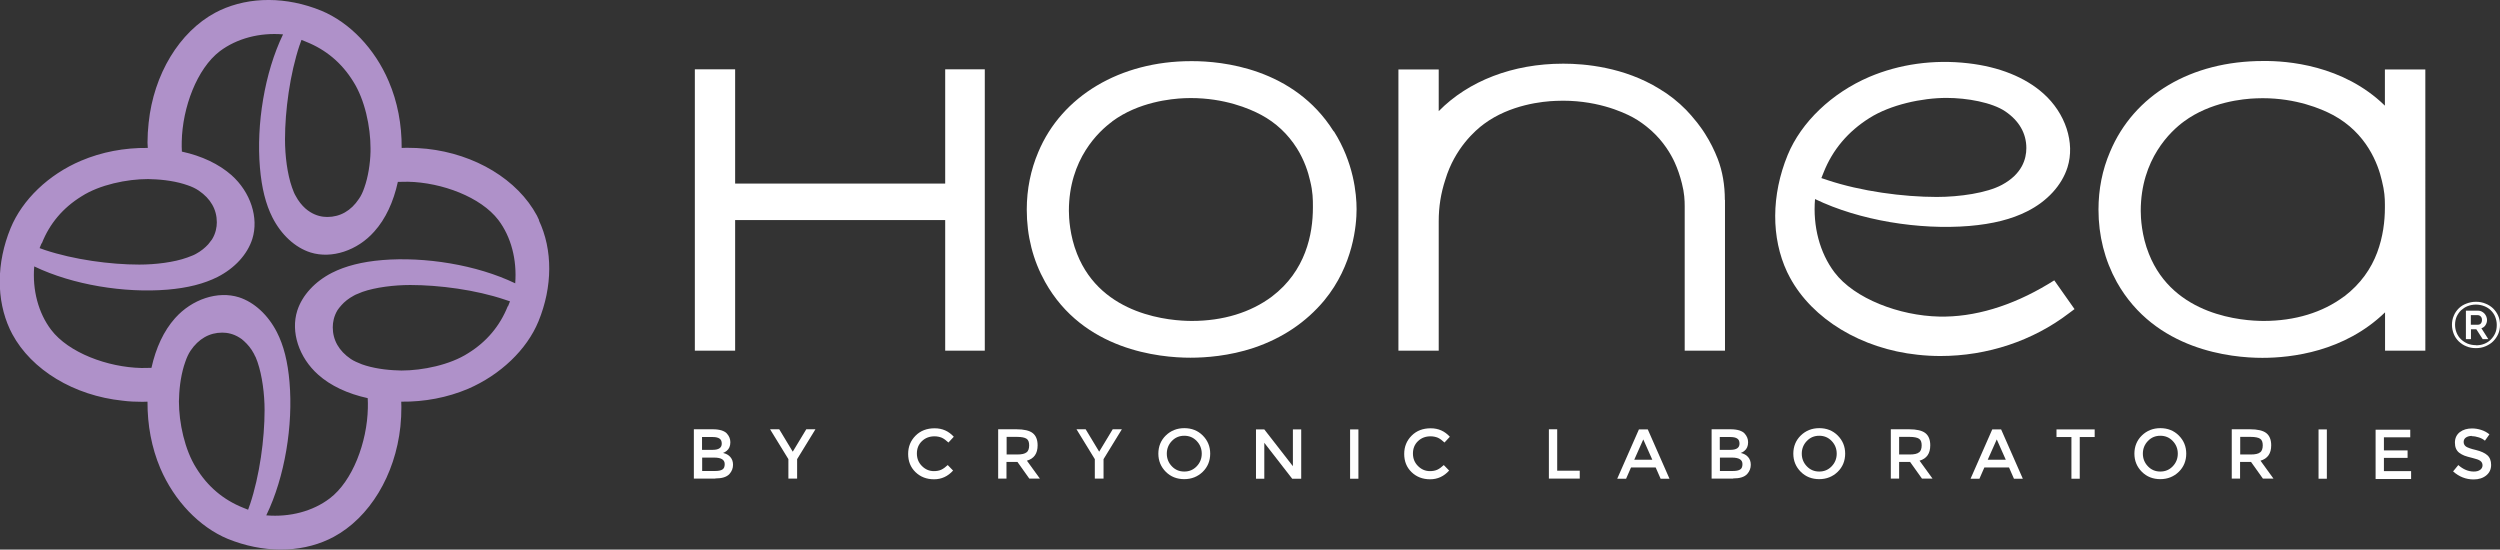<svg xmlns="http://www.w3.org/2000/svg" id="Calque_2" data-name="Calque 2" viewBox="0 0 177.45 39.01"><rect x="0" y="0" width="177.45" height="39.01" fill="#333333" stroke="none"/><defs><style>      .cls-1 {        fill: #fff;      }      .cls-1, .cls-2 {        stroke-width: 0px;      }      .cls-2 {        fill: #af91c9;      }    </style></defs><g id="Capa_1" data-name="Capa 1"><path class="cls-1" d="M145.81,19.9l-.44.27c-2.58,1.55-5.24,2.36-7.74,2.3-2.79-.06-6-1.26-7.42-3.14-1.05-1.39-1.54-3.27-1.38-5.2,3.17,1.53,7.41,2.2,10.94,1.91,1.67-.14,3.02-.48,4.12-1.04,1.42-.71,2.46-1.85,2.86-3.12.55-1.74-.14-3.85-1.72-5.25-1.29-1.15-3.14-1.89-5.34-2.14-2.44-.28-4.87.06-7.01.97-2.66,1.14-4.83,3.21-5.79,5.54-1.17,2.85-1.18,5.88-.04,8.31l.2.39c1.59,2.95,5.07,5.06,9.06,5.48.54.06,1.08.09,1.62.09,3.33,0,6.57-1.08,9.13-3.04l.39-.29-1.43-2.03ZM129.28,12.64l.16-.4c.64-1.62,1.74-2.91,3.25-3.86,1.5-.95,3.73-1.43,5.48-1.43,1.45,0,3.23.32,4.17.96.97.66,1.49,1.55,1.49,2.6,0,.77-.3,1.84-1.73,2.61-1.07.58-3.01.86-4.63.86-2.38,0-5.38-.4-7.77-1.2l-.42-.14Z"></path><polygon class="cls-1" points="69.9 4.92 69.9 24.89 67.09 24.89 67.09 15.62 52.18 15.62 52.18 24.89 49.32 24.89 49.32 4.92 52.18 4.92 52.18 13.03 67.09 13.03 67.09 4.92 69.9 4.92"></polygon><path class="cls-1" d="M94.66,9.32c-2.83-4.5-7.96-4.98-10.03-4.98h-.09c-5.03,0-9.18,2.48-10.84,6.45-.54,1.27-.82,2.64-.82,4.09,0,1.87.44,3.59,1.3,5.13,2.71,4.86,8.12,5.38,10.32,5.38,1.08,0,2.75-.12,4.49-.7,2.02-.68,3.71-1.81,5.01-3.37,2.06-2.5,2.29-5.36,2.29-6.47s-.21-3.31-1.61-5.53ZM78.94,8.62c1.88-1.39,4.2-1.61,5.12-1.65.15,0,.31-.01.45-.01,2.4,0,4.16.74,5,1.19,1.05.56,1.9,1.36,2.54,2.37.54.86.81,1.72.94,2.3.2.8.2,1.36.2,1.8v.12c0,1.88-.51,4.49-2.91,6.31-1.51,1.13-3.47,1.73-5.68,1.73-1.47,0-6.4-.34-8.15-4.76-.52-1.3-.58-2.57-.58-3.06,0-3.68,2.14-5.65,3.07-6.33Z"></path><path class="cls-1" d="M122.44,14.19v10.7h-2.86v-10.23c0-.43-.02-.96-.2-1.65-.13-.52-.3-1.02-.51-1.48-.27-.59-.78-1.47-1.67-2.27-.43-.38-.86-.69-1.3-.93-.72-.39-2.7-1.29-5.46-1.17-.92.03-3.25.26-5.11,1.64-.6.44-2.07,1.72-2.74,3.95-.32.97-.47,1.93-.47,2.95v9.19h-2.86V4.93h2.86v2.96c2.11-2.15,5.27-3.37,8.81-3.37h.07c1.45,0,4.27.23,6.79,1.79.69.41,1.33.92,1.89,1.49.23.24.48.52.79.91.16.21.38.5.57.81.35.55.65,1.15.89,1.77.33.86.5,1.84.5,2.9Z"></path><path class="cls-1" d="M169.28,4.93v2.57c-2.97-2.9-6.97-3.19-8.64-3.17-5.12,0-9.18,2.41-10.87,6.45-.55,1.28-.82,2.66-.82,4.1,0,1.85.44,3.58,1.3,5.14,2.72,4.85,8.13,5.38,10.33,5.38,2.06,0,5.82-.43,8.71-3.23v2.72h2.86V4.93h-2.86ZM166.37,21.05c-1.51,1.13-3.48,1.73-5.69,1.73-1.47,0-6.4-.34-8.15-4.76-.52-1.29-.58-2.56-.58-3.05,0-3.69,2.14-5.67,3.07-6.35,1.87-1.38,4.2-1.61,5.13-1.64.16,0,.3-.01.45-.01,2.37,0,4.15.74,4.99,1.19,2.39,1.28,3.21,3.48,3.48,4.68.18.71.21,1.22.21,1.65v.26c0,.94-.13,2.06-.55,3.18s-1.16,2.22-2.36,3.13Z"></path><path class="cls-1" d="M175.74,24.71c-.25,0-.47-.04-.68-.13-.21-.08-.38-.2-.54-.35-.15-.15-.27-.32-.35-.52s-.13-.42-.13-.65.04-.45.13-.65c.08-.2.2-.37.35-.52s.33-.26.54-.34c.21-.08.43-.13.68-.13s.47.04.68.13c.21.08.39.2.54.34.15.15.27.32.36.52.09.2.13.42.13.65s-.04.45-.13.65c-.09.2-.21.37-.36.52-.15.15-.33.26-.54.35s-.43.13-.68.13ZM175.74,24.51c.21,0,.4-.03.58-.1s.34-.17.47-.3c.13-.13.24-.28.32-.46.08-.18.11-.37.11-.59,0-.2-.04-.39-.11-.57-.07-.18-.18-.33-.31-.46-.13-.13-.29-.23-.47-.3-.18-.07-.38-.11-.59-.11s-.41.04-.59.11c-.18.07-.33.18-.47.3-.13.13-.23.28-.31.45-.07.17-.11.36-.11.57s.04.4.11.57.17.33.31.46c.13.13.29.23.47.31.18.07.38.11.59.11ZM175.02,22.05h.88c.09,0,.17.02.25.06.08.04.14.09.2.15.05.06.1.13.13.21s.05.16.05.24c0,.14-.04.26-.11.37-.07.11-.17.18-.29.22l.49.77h-.4l-.45-.7h-.38v.7h-.36v-2.02ZM175.87,23.05c.09,0,.17-.03.22-.09.05-.06.08-.14.08-.25s-.03-.19-.09-.25c-.06-.06-.13-.09-.22-.09h-.48v.68h.49Z"></path><path class="cls-2" d="M38.27,15.64l-.16-.34c-1.37-2.55-4.38-4.37-7.83-4.74-.47-.05-.93-.07-1.4-.07-.13,0-.24.01-.37.01.01-1.65-.29-3.27-.92-4.73-.98-2.31-2.76-4.17-4.78-5.01-2.47-1.01-5.08-1.01-7.19-.03l-.34.17c-2.55,1.37-4.37,4.37-4.73,7.82-.05.47-.08.93-.08,1.4,0,.13.01.26.02.38-1.67-.02-3.28.29-4.74.91-2.31.98-4.17,2.77-5,4.79-1.01,2.46-1.02,5.08-.05,7.17l.17.34c1.37,2.55,4.38,4.37,7.83,4.73.47.06.93.08,1.4.08.13,0,.24-.01.37-.01-.01,1.65.29,3.27.91,4.73.99,2.31,2.77,4.17,4.79,5.01,2.47,1,5.08,1.01,7.17.03l.34-.17c2.55-1.37,4.37-4.37,4.74-7.83.05-.47.07-.93.07-1.4,0-.12-.01-.24-.01-.37,1.65.02,3.27-.29,4.74-.91,2.29-.99,4.17-2.77,5-4.79,1.01-2.46,1.02-5.08.03-7.17ZM21.27,3.2l.13-.37.34.14c1.4.56,2.52,1.5,3.33,2.81.83,1.3,1.23,3.23,1.23,4.74v.24c-.02.85-.17,1.81-.44,2.56-.1.3-.23.58-.38.79-.56.85-1.34,1.29-2.25,1.29-.35,0-.78-.08-1.21-.35-.12-.07-.23-.16-.35-.26-.24-.22-.48-.5-.69-.9-.05-.07-.08-.16-.12-.24l-.13-.34c-.34-.96-.5-2.27-.5-3.41,0-2.05.35-4.65,1.04-6.71ZM2.97,17.27c.55-1.4,1.5-2.52,2.81-3.33,1.29-.83,3.23-1.23,4.73-1.23.08,0,.16,0,.24.01.86.02,1.82.16,2.57.43.3.1.57.23.79.38.84.57,1.28,1.34,1.28,2.25,0,.35-.08.79-.34,1.21l-.27.35c-.22.24-.5.48-.89.69-.08.05-.17.08-.26.12l-.34.13c-.94.34-2.26.5-3.4.5-2.06,0-4.65-.35-6.72-1.04l-.36-.13.14-.34ZM17.74,35.81l-.13.37-.35-.14c-1.4-.56-2.52-1.5-3.33-2.82-.82-1.29-1.23-3.21-1.23-4.73,0-.08.01-.16.01-.24.02-.85.17-1.81.44-2.56.1-.3.23-.58.37-.79.57-.85,1.35-1.29,2.25-1.29.36,0,.79.08,1.22.35.12.07.23.15.34.26.24.22.49.5.7.9.03.07.07.16.12.24l.13.34c.33.96.5,2.27.5,3.41,0,2.05-.35,4.65-1.04,6.71ZM36.04,21.74c-.56,1.4-1.5,2.52-2.81,3.33-1.29.83-3.23,1.23-4.74,1.23-.07,0-.15,0-.23-.01-.86-.02-1.82-.16-2.57-.43-.3-.12-.57-.23-.79-.38-.84-.57-1.28-1.34-1.28-2.25,0-.36.08-.79.34-1.22.07-.1.16-.22.27-.34.21-.24.5-.48.89-.69.08-.05.16-.08.26-.12l.34-.14c.94-.33,2.26-.49,3.4-.49,2.05,0,4.65.34,6.72,1.04l.36.12-.14.35ZM27.13,18.46c-1.44.12-2.61.42-3.56.9-1.22.62-2.12,1.6-2.47,2.69-.48,1.51.12,3.33,1.48,4.54.88.79,2.1,1.36,3.52,1.67.01.24.02.48.01.71-.05,2.41-1.08,5.18-2.71,6.41-1.2.91-2.82,1.34-4.5,1.2,1.33-2.74,1.91-6.41,1.65-9.45-.12-1.44-.41-2.61-.9-3.56-.62-1.21-1.6-2.12-2.69-2.47-1.5-.47-3.33.13-4.54,1.49-.79.89-1.35,2.08-1.67,3.52-.23.01-.48.01-.71.01-2.41-.05-5.18-1.09-6.41-2.71-.91-1.2-1.34-2.83-1.2-4.5,2.75,1.32,6.41,1.9,9.45,1.65,1.44-.12,2.61-.42,3.56-.9,1.22-.62,2.12-1.6,2.47-2.7.47-1.5-.12-3.32-1.48-4.53-.9-.79-2.1-1.36-3.52-1.67-.01-.24-.02-.48-.01-.71.05-2.42,1.08-5.18,2.71-6.42,1.2-.9,2.82-1.33,4.48-1.19-1.32,2.74-1.9,6.39-1.64,9.45.12,1.44.41,2.61.89,3.55.62,1.22,1.6,2.13,2.7,2.48,1.5.47,3.33-.13,4.53-1.49.8-.89,1.36-2.1,1.67-3.52.24-.01.48-.01.72-.01,2.41.05,5.17,1.09,6.41,2.71.91,1.2,1.33,2.82,1.2,4.5-2.75-1.32-6.41-1.9-9.45-1.65Z"></path><g><path class="cls-1" d="M50.78,33.97h-1.53v-3.5h1.36c.24,0,.44.03.61.08.17.06.3.13.38.23.16.18.24.38.24.61,0,.27-.09.48-.26.61-.06.05-.11.08-.13.09-.02.01-.07.03-.13.06.22.05.39.14.52.29.13.15.19.33.19.55,0,.24-.08.46-.25.65-.2.22-.53.32-1.01.32ZM49.84,31.93h.75c.43,0,.64-.15.64-.44,0-.17-.05-.29-.16-.36-.1-.07-.26-.11-.48-.11h-.76v.91ZM49.84,33.43h.93c.22,0,.38-.03.5-.1s.17-.2.17-.39c0-.31-.25-.46-.75-.46h-.85v.96Z"></path><path class="cls-1" d="M56.56,33.97h-.6v-1.38l-1.3-2.12h.65l.96,1.59.96-1.59h.65l-1.3,2.12v1.38Z"></path><path class="cls-1" d="M66.28,33.44c.2,0,.38-.03.53-.1.15-.07.3-.18.46-.33l.38.39c-.37.41-.82.62-1.35.62s-.97-.17-1.32-.51c-.35-.34-.52-.77-.52-1.29s.18-.95.53-1.3.8-.52,1.35-.52.99.2,1.36.6l-.38.41c-.17-.16-.32-.27-.47-.34-.15-.06-.32-.1-.52-.1-.35,0-.65.11-.89.34s-.36.52-.36.88.12.65.36.89c.24.24.52.36.85.36Z"></path><path class="cls-1" d="M73.65,31.61c0,.58-.25.94-.76,1.09l.92,1.27h-.75l-.84-1.18h-.78v1.18h-.59v-3.5h1.3c.53,0,.92.09,1.15.27.23.18.35.47.35.87ZM72.87,32.11c.12-.1.18-.27.18-.5s-.06-.39-.19-.47c-.12-.08-.34-.13-.66-.13h-.75v1.25h.74c.33,0,.56-.05.68-.16Z"></path><path class="cls-1" d="M78.31,33.97h-.6v-1.38l-1.3-2.12h.65l.96,1.59.96-1.59h.65l-1.3,2.12v1.38Z"></path><path class="cls-1" d="M85.37,33.49c-.35.34-.79.52-1.31.52s-.96-.17-1.31-.52c-.35-.35-.53-.78-.53-1.29s.18-.95.53-1.29c.35-.34.79-.52,1.31-.52s.96.17,1.31.52c.35.35.53.78.53,1.29s-.18.95-.53,1.29ZM84.94,31.3c-.24-.25-.53-.37-.88-.37s-.64.12-.88.37-.36.55-.36.9.12.65.36.9.53.37.88.37.64-.12.88-.37c.24-.25.36-.55.36-.9s-.12-.65-.36-.9Z"></path><path class="cls-1" d="M91.77,30.48h.59v3.5h-.64l-1.98-2.55v2.55h-.59v-3.5h.59l2.03,2.61v-2.61Z"></path><path class="cls-1" d="M95.83,30.48h.59v3.5h-.59v-3.5Z"></path><path class="cls-1" d="M101.49,33.44c.2,0,.38-.03.53-.1.15-.07.3-.18.46-.33l.38.39c-.37.41-.82.62-1.35.62s-.97-.17-1.32-.51c-.35-.34-.52-.77-.52-1.29s.18-.95.53-1.3.8-.52,1.35-.52.99.2,1.36.6l-.38.41c-.17-.16-.32-.27-.47-.34-.15-.06-.32-.1-.52-.1-.35,0-.65.11-.89.34s-.36.52-.36.88.12.65.36.89c.24.24.52.36.85.36Z"></path><path class="cls-1" d="M109.94,33.97v-3.5h.59v2.94h1.6v.56h-2.19Z"></path><path class="cls-1" d="M115.77,33.18l-.35.8h-.63l1.54-3.5h.63l1.54,3.5h-.63l-.35-.8h-1.75ZM117.28,32.63l-.64-1.44-.64,1.44h1.27Z"></path><path class="cls-1" d="M123.02,33.97h-1.53v-3.5h1.36c.24,0,.44.03.61.08.17.06.3.13.38.23.16.18.24.38.24.61,0,.27-.09.48-.26.61-.06.05-.11.08-.13.09-.02.01-.07.03-.13.06.22.05.39.14.52.29.13.15.19.33.19.55,0,.24-.08.46-.25.65-.2.22-.53.32-1.01.32ZM122.08,31.93h.75c.43,0,.64-.15.64-.44,0-.17-.05-.29-.16-.36-.1-.07-.26-.11-.48-.11h-.76v.91ZM122.08,33.43h.93c.22,0,.38-.03.5-.1s.17-.2.17-.39c0-.31-.25-.46-.75-.46h-.85v.96Z"></path><path class="cls-1" d="M130.44,33.49c-.35.34-.79.52-1.31.52s-.96-.17-1.31-.52c-.35-.35-.53-.78-.53-1.29s.18-.95.53-1.29c.35-.34.79-.52,1.31-.52s.96.17,1.31.52c.35.35.53.78.53,1.29s-.18.95-.53,1.29ZM130.01,31.3c-.24-.25-.53-.37-.88-.37s-.64.12-.88.37-.36.55-.36.9.12.65.36.9.53.37.88.37.64-.12.88-.37c.24-.25.36-.55.36-.9s-.12-.65-.36-.9Z"></path><path class="cls-1" d="M137.01,31.61c0,.58-.25.94-.76,1.09l.92,1.27h-.75l-.84-1.18h-.78v1.18h-.59v-3.5h1.3c.53,0,.92.09,1.15.27.23.18.35.47.35.87ZM136.22,32.11c.12-.1.18-.27.18-.5s-.06-.39-.19-.47c-.12-.08-.34-.13-.66-.13h-.75v1.25h.74c.33,0,.56-.05.68-.16Z"></path><path class="cls-1" d="M140.85,33.18l-.35.8h-.63l1.54-3.5h.63l1.54,3.5h-.63l-.35-.8h-1.75ZM142.37,32.63l-.64-1.44-.64,1.44h1.27Z"></path><path class="cls-1" d="M147.62,31.02v2.96h-.59v-2.96h-1.06v-.54h2.71v.54h-1.06Z"></path><path class="cls-1" d="M154.65,33.49c-.35.34-.79.52-1.31.52s-.96-.17-1.31-.52c-.35-.35-.53-.78-.53-1.29s.18-.95.53-1.29c.35-.34.79-.52,1.31-.52s.96.17,1.31.52c.35.35.53.78.53,1.29s-.18.95-.53,1.29ZM154.22,31.3c-.24-.25-.53-.37-.88-.37s-.64.12-.88.37-.36.55-.36.9.12.65.36.9.53.37.88.37.64-.12.88-.37c.24-.25.36-.55.36-.9s-.12-.65-.36-.9Z"></path><path class="cls-1" d="M161.21,31.61c0,.58-.25.94-.76,1.09l.92,1.27h-.75l-.84-1.18h-.78v1.18h-.59v-3.5h1.3c.53,0,.92.09,1.15.27.23.18.35.47.35.87ZM160.43,32.11c.12-.1.18-.27.18-.5s-.06-.39-.19-.47c-.12-.08-.34-.13-.66-.13h-.75v1.25h.74c.33,0,.56-.05.68-.16Z"></path><path class="cls-1" d="M164.57,30.48h.59v3.5h-.59v-3.5Z"></path><path class="cls-1" d="M171.08,30.48v.56h-1.87v.93h1.68v.53h-1.68v.94h1.93v.56h-2.52v-3.5h2.46Z"></path><path class="cls-1" d="M175.46,30.94c-.17,0-.31.04-.42.11-.11.07-.17.18-.17.32s.06.25.17.33c.11.07.34.16.7.24.36.09.63.21.81.37.18.16.27.39.27.69s-.11.55-.34.74-.53.29-.9.29c-.55,0-1.03-.19-1.46-.57l.37-.45c.35.31.72.46,1.1.46.19,0,.34-.04.45-.12s.17-.19.17-.32-.05-.24-.16-.32-.29-.14-.54-.2c-.26-.06-.45-.12-.59-.17-.13-.05-.25-.12-.36-.2-.21-.16-.31-.4-.31-.72s.12-.57.35-.75c.24-.18.53-.26.87-.26.22,0,.45.04.66.11.22.07.41.18.57.31l-.32.45c-.1-.09-.24-.17-.42-.23-.18-.06-.35-.09-.52-.09Z"></path></g></g></svg>